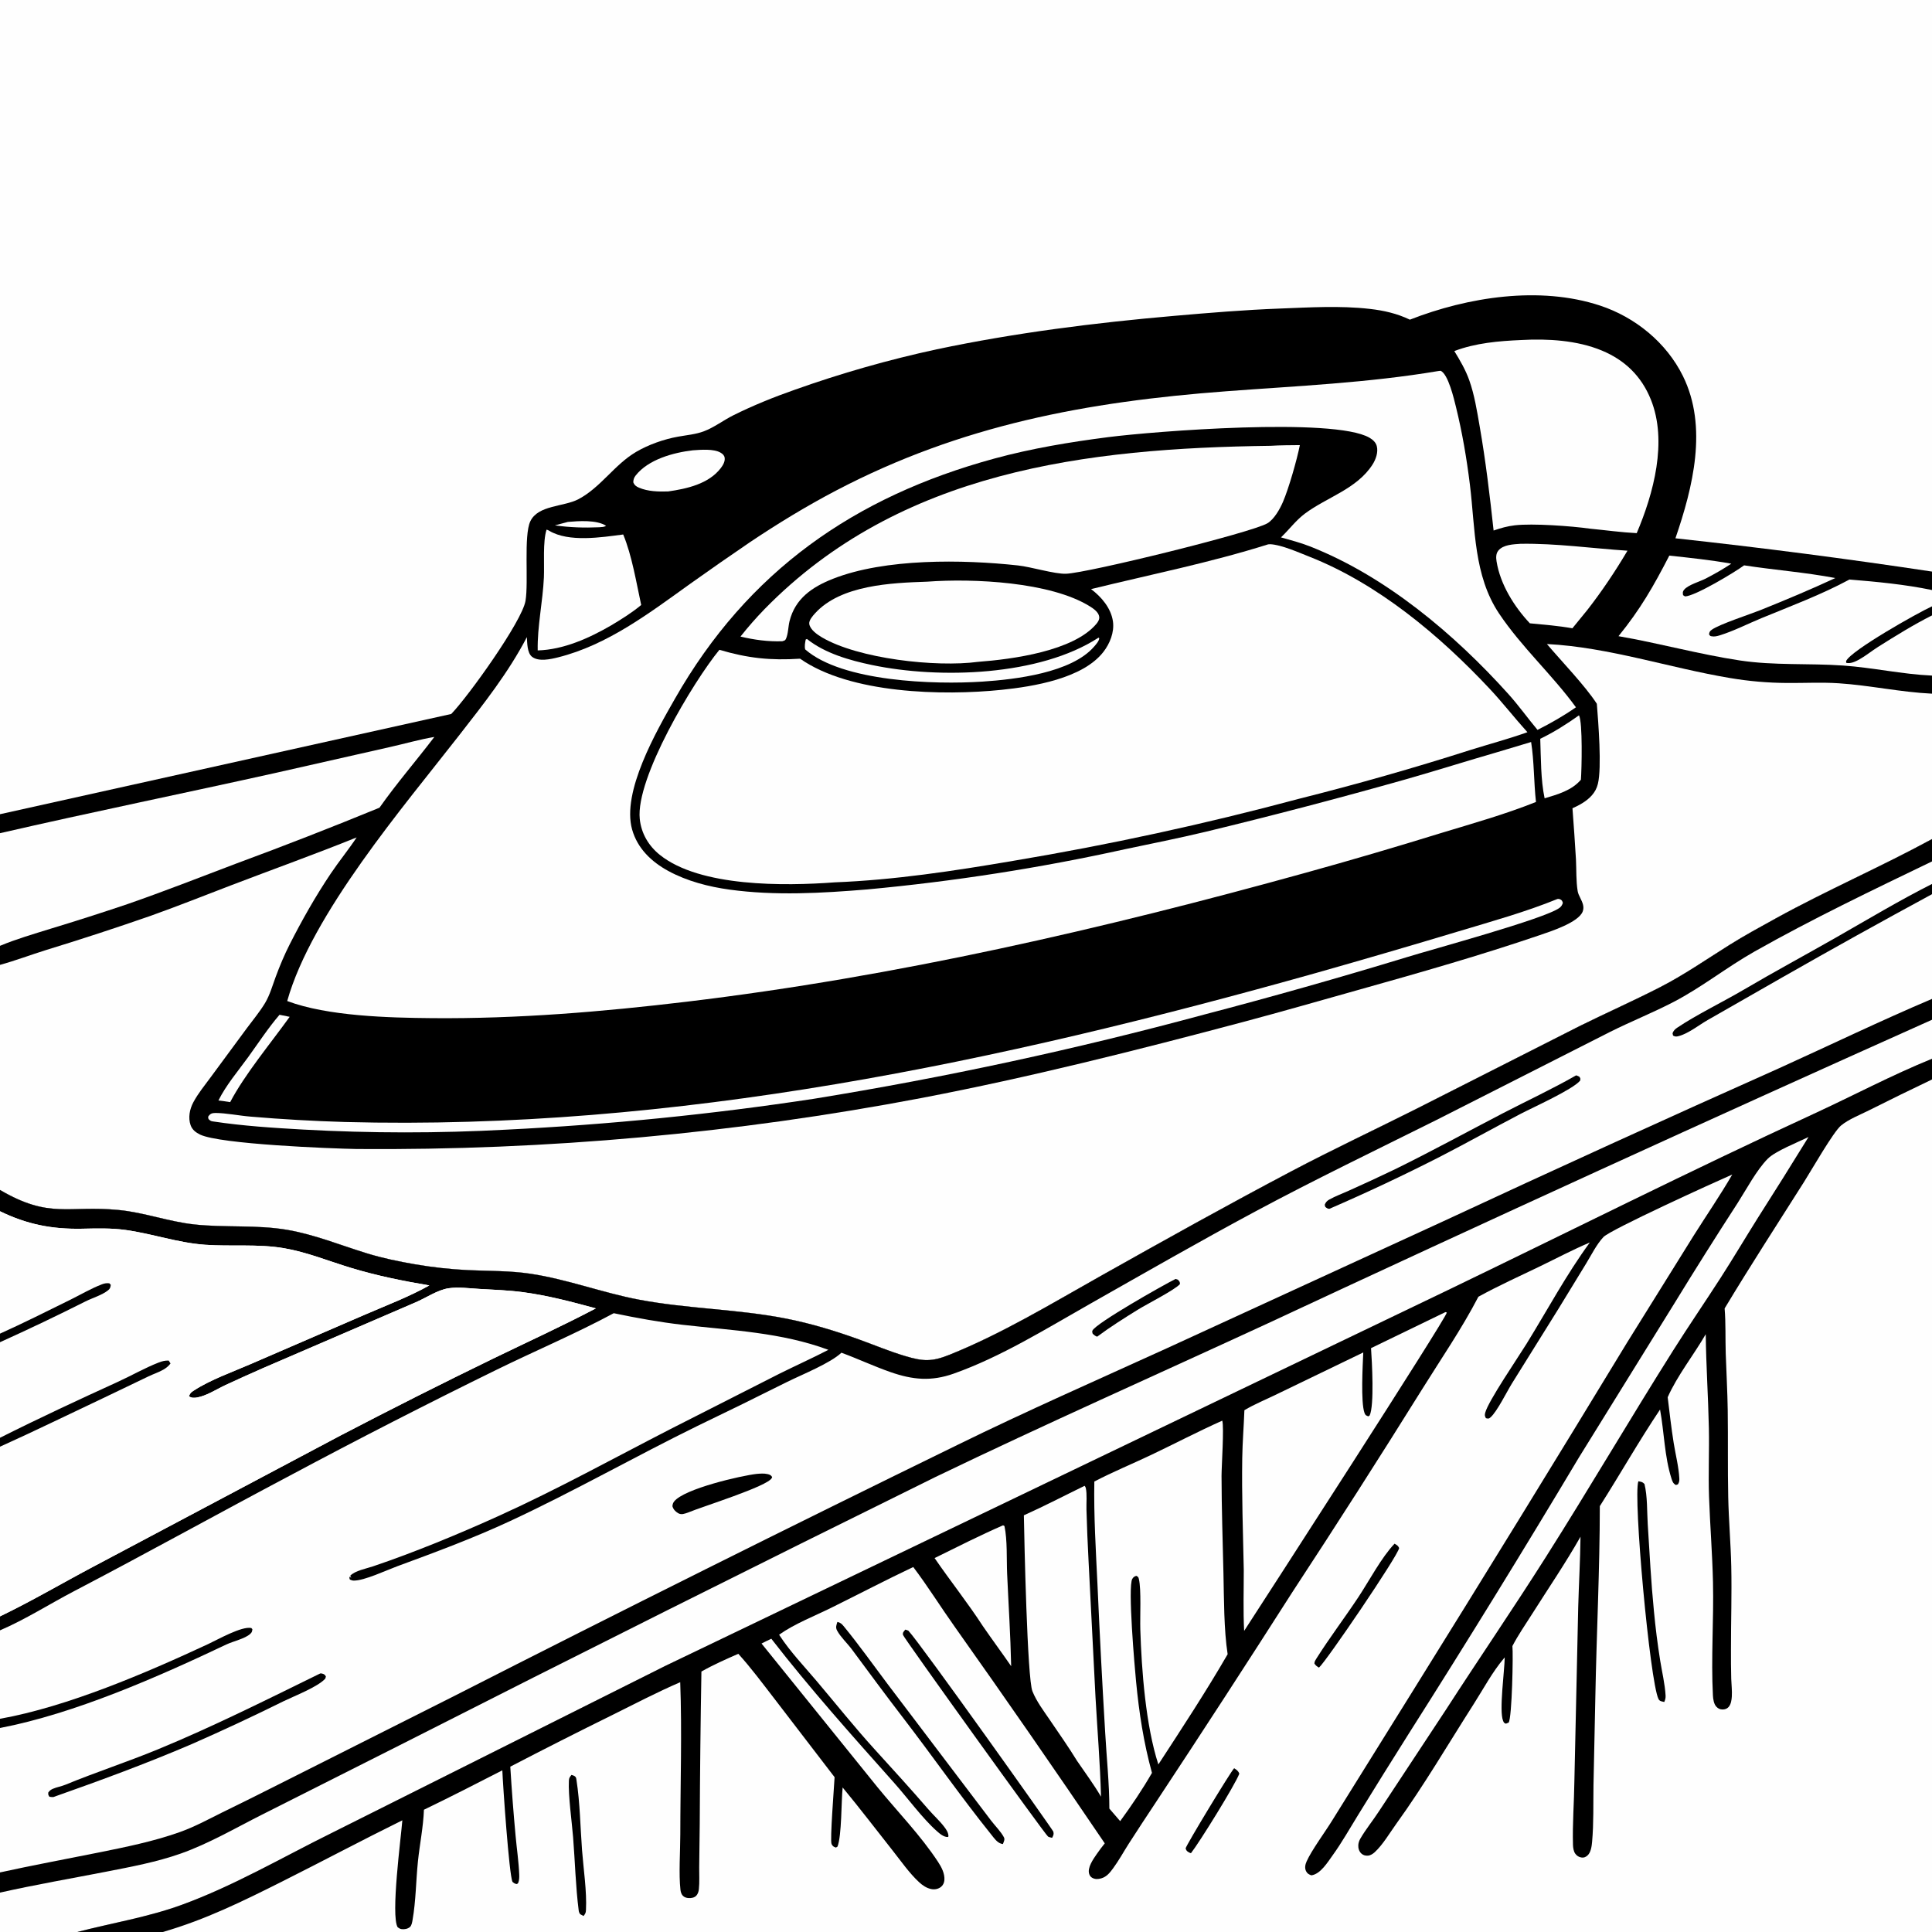 <?xml version="1.0" encoding="utf-8" ?>
<svg xmlns="http://www.w3.org/2000/svg" xmlns:xlink="http://www.w3.org/1999/xlink" width="1024" height="1024">
	<rect width="100%" height="100%" fill="#808080" stroke="none"/>
	<path d="M0 0L1024 0L1024 302.948L1024 312.735L1024 321.367L1024 326.178L1024 358.076L1024 367.66L1024 444.735L1024 456.57L1024 468.513L1024 473.937L1024 529.437L1024 540.491L1024 561.164L1024 572.144L1024 1024L86.294 1024L40.88 1024L0 1024L0 1003.12L0 992.423L0 915.872L0 910.995L0 864.118L0 856.714L0 766.775L0 762.049L0 711.398L0 706.856L0 641.994L0 630.701L0 511.408L0 501.306L0 441.61L0 431.55L0 0Z"/>
	<path fill="#FEFEFE" d="M300.975 276.625C306.674 276.14 316.204 275.431 321.232 278.683C320.139 279.405 318.906 279.333 317.625 279.457C309.679 279.818 301.998 279.569 294.118 278.461L300.975 276.625Z"/>
	<path fill="#FEFEFE" d="M148.152 537.855L153.531 538.94C143.572 552.829 129.734 569.41 121.999 584.149C119.937 583.794 117.85 583.557 115.777 583.281C119.757 575.223 126.236 567.608 131.521 560.313C136.942 552.831 142.13 544.857 148.152 537.855Z"/>
	<path fill="#FEFEFE" d="M836.897 379.139C838.901 382.761 838.343 407.948 837.907 413.279C833.037 418.986 825.622 421.041 818.68 423.119C816.575 413.273 816.753 401.652 816.364 391.569C823.569 388.106 830.4 383.771 836.897 379.139Z"/>
	<path fill="#FEFEFE" d="M367.121 238.683C371.312 238.382 378.377 237.76 382.005 239.971C383.023 240.592 383.871 241.327 384.074 242.563C384.4 244.544 383.198 246.572 382.048 248.081C375.618 256.516 363.984 259.074 354.105 260.477C349.013 260.627 343.446 260.523 338.678 258.479C337.187 257.84 336.268 257.174 335.651 255.615C335.703 254.109 336.023 253.154 336.952 251.978C343.671 243.48 356.896 239.894 367.121 238.683Z"/>
	<path fill="#FEFEFE" d="M582.245 337.972L582.633 338.267C582.501 339.813 580.919 341.534 579.913 342.701C567.903 356.632 538.183 360.11 520.66 361.267C495.28 362.943 446.399 361.382 426.772 344.2C426.316 342.555 426.733 340.609 427.037 338.973L427.705 338.67C437.231 346.299 450.386 350.008 462.13 352.466C498.103 359.997 551.047 358.296 582.245 337.972Z"/>
	<path fill="#FEFEFE" d="M805.901 288.223C824.721 287.927 843.814 290.647 862.598 291.884C856.103 302.838 849.166 313.217 841.343 323.267L833.382 333.021C825.97 331.652 818.345 331.102 810.846 330.367C802.546 321.521 795.158 309.725 793.208 297.546C792.893 295.576 792.822 293.444 794.161 291.817C796.768 288.647 802.119 288.5 805.901 288.223Z"/>
	<path fill="#FEFEFE" d="M289.69 280.722C290.668 281.06 290.368 280.894 291.1 281.33C301.556 287.552 318.727 284.792 330.31 283.289C334.945 294.406 337.26 308.793 339.849 320.655C334.954 324.744 329.419 328.168 323.96 331.447C312.324 338.218 298.604 344.376 284.998 344.736C284.722 332.281 287.701 318.743 288.277 306.03C288.587 299.189 287.629 286.954 289.69 280.722Z"/>
	<path fill="#FEFEFE" d="M825.482 476.482C825.824 476.454 826.169 476.398 826.507 476.515C827.823 476.968 827.968 477.368 828.355 478.562C827.966 479.675 827.548 480.453 826.58 481.178C818.782 487.019 759.149 503.113 745.246 507.441Q692.04 523.648 638.235 537.741Q587.113 551.568 535.345 562.737Q483.577 573.906 431.302 582.387Q390.754 588.555 349.945 592.649Q309.136 596.742 268.171 598.751Q241.307 600.202 214.404 600.187Q187.501 600.172 160.639 598.691C144.781 597.798 128.722 596.777 113.012 594.399C112.112 594.28 111.775 594.195 111.037 593.607C110.264 592.991 110.443 592.82 110.314 591.912C111.312 590.282 112.361 589.891 114.267 589.895C119.643 589.907 127.1 591.381 132.835 591.833Q157.714 593.945 182.672 594.679C358.025 599.337 529.606 562.908 697.455 515.718Q735.379 504.977 773.122 493.615C790.593 488.362 808.579 483.37 825.482 476.482Z"/>
	<path fill="#FEFEFE" d="M491.372 308.301C515.786 306.477 556.801 308.397 577.629 321.378C579.556 322.579 582.322 324.457 582.613 326.931C582.775 328.308 581.996 329.601 581.149 330.614C569.018 345.111 536.643 349.416 518.365 350.794C496.02 353.784 454.863 349.154 435.619 337.803C433.195 336.373 429.458 333.781 428.936 330.782C428.598 328.841 430.804 326.385 431.987 325.082C445.629 310.052 472.347 308.945 491.372 308.301Z"/>
	<path fill="#FEFEFE" d="M884.771 294.487C895.758 295.664 906.745 296.81 917.629 298.761C913.368 301.594 908.616 304.302 904.076 306.651C900.973 308.257 894.778 309.943 892.584 312.596C891.732 313.628 891.904 314.251 892.057 315.452L893.081 316.102C898.246 316.074 919.548 303.255 924.412 299.644C940.538 302.128 956.672 303.325 972.765 306.376C959.781 312.406 946.467 317.979 933.183 323.324C927.514 325.605 911.301 330.856 907.273 333.779C906.208 334.552 905.996 334.975 905.835 336.248C906.477 337.035 906.247 337.051 907.111 337.234C908.631 337.556 910.124 337.176 911.58 336.723C919.042 334.401 926.392 330.604 933.637 327.621C949.347 321.155 965.261 315.228 980.242 307.162C994.657 308.327 1009.86 309.78 1024 312.735L1024 321.367L1024 326.178L1024 358.076C1008.12 357.358 992.651 353.851 976.879 352.748C958.561 351.466 940.436 352.811 922.145 350.056C900.505 346.796 879.384 340.897 857.84 337.185C869.488 322.818 876.333 310.85 884.771 294.487Z"/>
	<path d="M1024 326.178C1014.22 331.111 1004.66 337.022 995.404 342.879C992.024 345.018 988.817 347.663 985.333 349.596C983.423 350.655 980.666 351.928 978.519 351.297L978.482 350.355C981.079 344.75 1016.36 324.851 1024 321.367L1024 326.178Z"/>
	<path fill="#FEFEFE" d="M806.297 180.219C820.385 179.442 835.936 180.351 849.044 185.81C861.222 190.883 869.966 199.366 874.954 211.679C883.951 233.89 876.415 261.602 867.492 282.582C859.253 282.161 850.923 281 842.704 280.202C832.775 278.804 812.358 277.329 802.905 278.421C798.95 278.877 795.398 279.892 791.642 281.19C789.641 262.739 787.438 244.209 784.249 225.923C782.83 217.788 781.52 209.389 778.756 201.582C776.789 196.026 773.886 191.078 770.823 186.077C782.038 181.783 794.388 180.742 806.297 180.219Z"/>
	<path fill="#FEFEFE" d="M0 441.61C48.564 430.43 97.419 420.484 146.066 409.663L206.595 395.966C214.464 394.215 222.267 391.937 230.211 390.595C220.649 403.175 210.229 415.164 201.132 428.097Q163.408 443.594 125.15 457.723C106.01 464.983 86.974 472.454 67.63 479.169Q47.293 486.037 26.751 492.263C17.77 495.057 8.695 497.687 0 501.306L0 441.61Z"/>
	<path fill="#FEFEFE" d="M673.457 236.287C678.61 235.954 683.79 235.98 688.952 235.918C687.403 243.713 683.048 258.945 679.982 266.054C678.356 269.822 675.341 275.189 671.788 277.33C663.603 282.263 576.441 303.736 564.987 304.099C558.879 304.292 546.643 300.471 539.507 299.693C510.319 296.51 469.159 295.855 441.426 306.797C430.445 311.129 421.46 317.251 418.471 329.241C417.744 332.156 417.781 336.053 416.527 338.696C416.092 339.615 415.558 339.533 414.647 339.874C407.114 340.137 399.784 339.142 392.471 337.394Q398.466 329.822 405.183 322.883C476.989 249.479 575.733 237.571 673.457 236.287Z"/>
	<path fill="#FEFEFE" d="M672.161 288.512C672.488 288.485 672.973 288.429 673.322 288.448C679.209 288.763 688.131 292.744 693.827 294.986C730.36 309.37 762.877 336.636 789.446 364.952C796.46 372.428 802.703 380.5 809.564 388.087C799.71 391.592 789.689 394.279 779.716 397.381Q734.495 411.838 688.445 423.384Q650.959 433.435 613.033 441.668Q575.107 449.902 536.828 456.299C505.621 461.612 474.042 466.422 442.377 467.665C415.869 469.646 371.015 470.207 349.711 453.09C343.767 448.313 339.874 441.728 339.086 434.066C336.857 412.412 367.384 361.383 381.299 344.413C396.402 348.879 408.368 350.136 424.064 349.121C450.545 367.696 499.581 368.859 530.918 365.617C547.688 363.882 573.788 359.664 584.785 345.577C588.245 341.146 590.683 335.104 589.89 329.407C588.912 322.386 583.788 316.349 578.278 312.244C609.6 304.555 641.37 298.232 672.161 288.512Z"/>
	<path fill="#FEFEFE" d="M762.296 196.665L763.506 196.519C767.56 198.067 770.722 211.76 771.669 215.598C775.019 229.167 777.389 243.124 779.092 256.995C781.95 280.273 781.026 305.012 794.572 325.236C806.467 342.995 822.7 357.611 835.276 374.873C829.065 379.247 821.702 383.447 814.915 386.854C809.681 380.61 804.981 373.987 799.518 367.909C770.913 336.083 734.275 305.211 693.998 289.489C689.119 287.584 683.976 286.253 678.94 284.823C683.266 280.723 686.838 275.798 691.628 272.222C703.319 263.495 719.07 259.226 727.419 246.298C729.194 243.55 730.586 239.693 729.712 236.399C729.182 234.403 727.524 232.965 725.798 231.972C706.845 221.074 611.317 228.623 587.424 231.686C567.132 234.288 546.816 237.659 527.06 243.038C452.732 263.277 396.298 302.793 357.779 370.251C347.896 387.561 329.4 419.708 335.043 439.687C337.876 449.716 345.312 456.79 354.249 461.65C364.184 467.053 375.622 470 386.769 471.527C410.881 474.831 435.573 473.405 459.726 471.409Q494.162 468.219 528.332 462.887Q562.501 457.555 596.272 450.101C610.502 447.105 624.75 444.267 638.897 440.887Q692.294 427.992 745.153 413.043C761.442 408.404 777.596 403.288 793.866 398.577L811.522 393.281C813.169 403.648 812.927 414.567 814.099 425.06C797.661 431.641 780.532 436.449 763.605 441.585Q727.996 452.615 692.071 462.567C584.525 492.373 474.914 517.653 364.008 530.922C319.117 536.292 274.355 540.032 229.091 539.64C206.216 539.442 173.613 538.629 152.228 530.562C165.224 484.347 213.974 427.463 243.511 389.539C256.596 372.74 269.357 356.632 279.261 337.69C279.435 340.734 279.385 346.073 281.988 348.106C285.485 350.837 291.857 349.395 295.804 348.407C322.029 341.844 344.313 324.848 365.89 309.374Q381.503 298.254 397.351 287.472C412.077 277.589 427.492 268.198 443.209 259.965C509.524 225.229 576.135 212.922 649.901 207.383C687.506 204.559 725.039 202.938 762.296 196.665Z"/>
	<path fill="#FEFEFE" d="M819.897 341.348C852.631 343.014 884.62 353.948 916.844 359.351Q924.317 360.621 931.868 361.281Q939.419 361.94 946.999 361.985C956.16 362.071 965.451 361.543 974.594 362.152C991.135 363.252 1007.38 366.875 1024 367.66L1024 444.735C996.826 459.518 968.414 471.786 941.297 486.718C933.013 491.28 924.661 495.824 916.645 500.844C904.38 508.525 892.64 516.708 879.725 523.323C865.752 530.48 851.37 536.855 837.295 543.816L750.879 587.624C728.855 598.708 706.521 609.178 684.704 620.678C650.521 638.696 616.905 657.455 583.225 676.392C557.155 691.05 531.025 706.899 503.228 718.066C493.786 721.859 489.218 721.569 479.562 718.68C471.273 716.2 463.301 712.834 455.172 709.896C442.79 705.42 429.937 701.517 417.012 698.947C391.117 693.8 364.45 693.758 338.483 688.813C319.133 685.127 300.618 678.019 281.062 675.098C270.152 673.469 259.198 673.698 248.215 673.202Q233.932 672.513 219.841 670.078C211.35 668.61 202.867 666.869 194.622 664.341C180.571 660.032 166.534 654.25 152.005 651.806C135.838 649.087 119.272 650.742 103.007 648.981C89.463 647.515 76.543 642.657 63.033 641.336C35.878 638.682 26.575 646.227 0 630.701L0 511.408C8.176 509.148 16.261 506.087 24.374 503.551Q52.193 495.027 79.673 485.464C94.104 480.334 108.276 474.659 122.577 469.193C144.732 460.724 167.024 452.733 189.03 443.849C184.68 450.405 179.654 456.53 175.262 463.068C167.272 474.964 160.021 487.766 153.537 500.543C150.743 506.048 148.301 511.878 146.153 517.668C144.451 522.257 143.041 527.343 140.527 531.558C137.742 536.226 134.008 540.661 130.776 545.044L111.8 570.774C108.624 575.107 104.922 579.581 102.419 584.336C100.518 587.947 99.637 592.437 101.035 596.398C101.882 598.795 103.843 600.296 106.073 601.361C116.75 606.462 175.314 608.762 189.2 609.001Q208.019 609.147 226.836 608.832Q245.653 608.518 264.456 607.742Q283.26 606.967 302.038 605.732Q320.817 604.496 339.56 602.802Q358.303 601.107 376.999 598.954Q395.695 596.801 414.333 594.192Q432.97 591.582 451.538 588.516Q470.107 585.451 488.594 581.932C545.848 570.961 602.229 556.733 658.536 541.761C679.41 536.211 700.103 530.24 720.893 524.407C752.734 515.473 784.753 506.328 816.071 495.653C821.749 493.718 836.663 488.942 838.868 483.115C839.84 480.548 838.705 478.251 837.592 475.957C837.014 474.765 836.414 473.623 836.196 472.298C835.311 466.919 835.57 461.014 835.291 455.538Q834.482 441.961 833.44 428.4C837.173 426.733 840.904 424.695 843.663 421.606C845.283 419.792 846.34 417.811 846.917 415.447C849.052 406.704 847.136 382.843 846.359 373.017C840.115 363.385 827.632 350.504 819.897 341.348Z"/>
	<path fill="#FEFEFE" d="M0 630.701C26.575 646.227 35.878 638.682 63.033 641.336C76.543 642.657 89.463 647.515 103.007 648.981C119.272 650.742 135.838 649.087 152.005 651.806C166.534 654.25 180.571 660.032 194.622 664.341C202.867 666.869 211.35 668.61 219.841 670.078Q233.932 672.513 248.215 673.202C259.198 673.698 270.152 673.469 281.062 675.098C300.618 678.019 319.133 685.127 338.483 688.813C364.45 693.758 391.117 693.8 417.012 698.947C429.937 701.517 442.79 705.42 455.172 709.896C463.301 712.834 471.273 716.2 479.562 718.68C489.218 721.569 493.786 721.859 503.228 718.066C531.025 706.899 557.155 691.05 583.225 676.392C616.905 657.455 650.521 638.696 684.704 620.678C706.521 609.178 728.855 598.708 750.879 587.624L837.295 543.816C851.37 536.855 865.752 530.48 879.725 523.323C892.64 516.708 904.38 508.525 916.645 500.844C924.661 495.824 933.013 491.28 941.297 486.718C968.414 471.786 996.826 459.518 1024 444.735L1024 456.57L1024 468.513L1024 473.937L1024 529.437L1024 540.491L1024 561.164C1002.65 569.854 982.149 580.759 961.218 590.407C896.004 620.464 831.877 652.703 767.204 683.885L352.443 883.041L176.223 971.302C149.816 984.343 123.893 999.569 96.173 1009.65C78.373 1016.13 59.205 1019.24 40.88 1024L0 1024L0 1003.12L0 992.423L0 915.872L0 910.995L0 864.118L0 856.714L0 766.775L0 762.049L0 711.398L0 706.856L0 641.994L0 630.701Z"/>
	<path d="M623.1 677.86L624.277 678.246C625.147 679.247 625.399 679.283 625.403 680.586C622.791 683.616 608.009 691.13 603.364 693.993C595.966 698.553 588.477 703.283 581.51 708.469C580.501 708.148 579.938 707.619 579.154 706.926C578.997 706.292 578.726 705.855 579.03 705.221C580.911 701.305 616.398 681.188 623.1 677.86Z"/>
	<path d="M401.062 781.194C402.902 781.047 404.91 780.862 406.728 781.284C407.921 781.561 408.589 781.772 409.255 782.842C409.195 783.017 409.155 783.201 409.073 783.367C406.889 787.813 372.071 798.55 364.625 801.694C362.893 802.276 361.197 803.035 359.457 802.031C357.961 801.168 356.876 799.987 356.399 798.327C356.503 797.337 356.662 796.641 357.273 795.851C362.517 789.057 392.922 782.105 401.062 781.194Z"/>
	<path d="M0 910.995C35.71 904.601 77.279 886.782 110.329 871.385C115.642 868.91 128.061 861.829 133.187 862.88L133.77 863.5C133.599 864.75 133.592 865.117 132.598 866.025C129.829 868.554 123.574 869.9 120.001 871.596C83.554 888.895 39.588 908.26 0 915.872L0 910.995Z"/>
	<path d="M835.404 569.95C835.9 570.052 836.601 570.453 837.07 570.666C837.72 571.654 837.709 571.587 837.511 572.751C833.581 577.485 812.482 586.952 806.001 590.339C791.65 597.841 777.501 605.737 763.107 613.157Q734.295 627.84 704.622 640.693C703.602 640.584 703.989 640.735 703.085 640.179C702.194 639.63 702.376 639.488 702.13 638.541C702.625 637.233 703.363 636.447 704.576 635.77C707.782 633.984 711.453 632.649 714.81 631.122Q727.074 625.64 739.185 619.829C758.529 610.352 777.327 600.034 796.432 590.118C809.422 583.376 822.692 577.225 835.404 569.95Z"/>
	<path d="M169.768 886.946C170.06 886.967 170.36 886.941 170.645 887.01C171.828 887.293 172.229 887.627 172.742 888.621L172.385 889.738C168.306 894.166 156.017 898.912 150.364 901.65Q126.3 913.572 101.712 924.373C77.572 934.736 53.001 943.743 28.242 952.489C27.529 952.531 26.897 952.416 26.192 952.314C25.555 951.292 25.501 951.247 25.596 950.054C26.236 949.133 26.912 948.595 27.944 948.137C30.051 947.201 32.416 946.865 34.564 945.982C50.736 939.328 67.368 933.905 83.55 927.246C112.874 915.178 141.307 900.887 169.768 886.946Z"/>
	<path d="M1024 468.513L1024 473.937Q984.021 495.579 944.53 518.101L905.13 540.63C900.448 543.302 894.904 547.789 889.737 549.155C888.477 549.489 887.884 549.499 886.75 548.886L886.476 547.628C886.972 546.341 887.728 545.529 888.861 544.765C899.175 537.815 913.186 531.05 924.306 524.51C940.462 515.008 956.912 506.154 973.183 496.873C989.994 487.284 1006.72 477.238 1024 468.513Z"/>
	<path d="M0 630.701C26.575 646.227 35.878 638.682 63.033 641.336C76.543 642.657 89.463 647.515 103.007 648.981C119.272 650.742 135.838 649.087 152.005 651.806C166.534 654.25 180.571 660.032 194.622 664.341C202.867 666.869 211.35 668.61 219.841 670.078Q233.932 672.513 248.215 673.202C259.198 673.698 270.152 673.469 281.062 675.098C300.618 678.019 319.133 685.127 338.483 688.813C364.45 693.758 391.117 693.8 417.012 698.947C429.937 701.517 442.79 705.42 455.172 709.896C463.301 712.834 471.273 716.2 479.562 718.68C489.218 721.569 493.786 721.859 503.228 718.066C531.025 706.899 557.155 691.05 583.225 676.392C616.905 657.455 650.521 638.696 684.704 620.678C706.521 609.178 728.855 598.708 750.879 587.624L837.295 543.816C851.37 536.855 865.752 530.48 879.725 523.323C892.64 516.708 904.38 508.525 916.645 500.844C924.661 495.824 933.013 491.28 941.297 486.718C968.414 471.786 996.826 459.518 1024 444.735L1024 456.57C992.332 471.836 960.65 486.991 930.018 504.282C915.254 512.615 902.046 523.263 886.896 531.123C875.909 536.822 864.348 541.425 853.271 546.979L761.391 593.59C729.292 609.592 697.006 625.121 665.391 642.079C635.801 657.95 606.591 674.731 577.371 691.288C554.267 704.381 530.574 719.151 505.488 728.049C493.637 732.252 483.802 731.358 472.034 727.254C463.223 724.182 454.731 720.188 445.969 716.967C440.138 722.517 425.051 728.558 417.296 732.398Q393.52 744.307 369.554 755.83C336.3 772.149 304.143 790.465 270.514 806.124C250.942 815.237 230.606 822.77 210.358 830.222C204.681 832.312 193.134 837.787 187.518 837.75C186.744 837.745 186.13 837.509 185.439 837.193C185.208 836.446 185.061 836.409 185.341 835.64L186.198 836.278L185.633 835.17C188.194 832.469 194.15 831.39 197.711 830.191C219.575 822.836 243.752 812.815 264.787 803.267C295.735 789.222 325.258 772.9 355.456 757.381L412.936 728.184C421.6 723.866 430.476 719.89 439.066 715.44C414.032 706.174 388.125 705.185 361.889 702.184C349.496 700.767 337.501 698.571 325.301 696.027C305.058 706.922 283.757 715.912 263.118 726.036Q207.911 753.103 153.68 782.076C115.459 802.291 77.637 823.315 39.307 843.329C26.297 850.122 13.466 858.351 0 864.118L0 856.714C17.119 848.477 33.71 838.662 50.53 829.795L180.417 760.881Q220.548 739.939 261.257 720.144C279.464 711.303 297.898 702.897 315.81 693.466C303.071 690.004 290.168 686.595 277.061 684.862C269.391 683.848 261.617 683.589 253.899 683.142C248.694 682.841 242.989 682.042 237.825 682.797C231.885 683.665 225.723 687.983 220.178 690.314L139.289 725.179Q129.378 729.537 119.555 734.089C114.875 736.271 109.62 739.756 104.559 740.677C102.932 740.973 101.562 741.032 100.159 740.061C100.739 738.375 101.245 737.993 102.714 737.032C111.513 731.273 123.373 727.125 133.12 722.868L193.307 696.838C204.694 691.903 216.725 687.37 227.547 681.304C213.504 678.933 199.64 676.131 185.996 671.994C174.25 668.432 162.666 663.653 150.528 661.573C136.662 659.196 122.565 660.752 108.602 659.745C94.171 658.705 80.693 653.873 66.486 651.904C58.727 650.828 51.098 651.105 43.307 651.25C27.449 651.545 14.317 648.955 0 641.994L0 630.701Z"/>
	<path fill="#FEFEFE" d="M0 641.994C14.317 648.955 27.449 651.545 43.307 651.25C51.098 651.105 58.727 650.828 66.486 651.904C80.693 653.873 94.171 658.705 108.602 659.745C122.565 660.752 136.662 659.196 150.528 661.573C162.666 663.653 174.25 668.432 185.996 671.994C199.64 676.131 213.504 678.933 227.547 681.304C216.725 687.37 204.694 691.903 193.307 696.838L133.12 722.868C123.373 727.125 111.513 731.273 102.714 737.032C101.245 737.993 100.739 738.375 100.159 740.061C101.562 741.032 102.932 740.973 104.559 740.677C109.62 739.756 114.875 736.271 119.555 734.089Q129.378 729.537 139.289 725.179L220.178 690.314C225.723 687.983 231.885 683.665 237.825 682.797C242.989 682.042 248.694 682.841 253.899 683.142C261.617 683.589 269.391 683.848 277.061 684.862C290.168 686.595 303.071 690.004 315.81 693.466C297.898 702.897 279.464 711.303 261.257 720.144Q220.548 739.939 180.417 760.881L50.53 829.795C33.71 838.662 17.119 848.477 0 856.714L0 766.775L0 762.049L0 711.398L0 706.856L0 641.994Z"/>
	<path d="M0 706.856C12.542 701.21 24.898 694.993 37.237 688.91C42.688 686.223 48.399 682.846 54.056 680.705C55.424 680.188 56.482 680.023 57.927 680.169L58.717 680.979C58.529 682.294 58.422 682.965 57.343 683.838C54.096 686.468 49.058 687.894 45.284 689.79Q22.867 701.065 0 711.398L0 706.856Z"/>
	<path d="M0 762.049C20.541 751.721 41.5 741.973 62.417 732.425C69.585 729.153 76.758 725.036 84.055 722.188C85.777 721.515 87.579 721.016 89.444 721.147L90.371 722.672C89.453 723.988 87.998 725.12 86.613 725.921C84.139 727.354 81.313 728.244 78.733 729.493L54.522 741.106C36.34 749.674 18.339 758.52 0 766.775L0 762.049Z"/>
	<path fill="#FEFEFE" d="M1024 529.437L1024 540.491L1024 561.164C1002.65 569.854 982.149 580.759 961.218 590.407C896.004 620.464 831.877 652.703 767.204 683.885L352.443 883.041L176.223 971.302C149.816 984.343 123.893 999.569 96.173 1009.65C78.373 1016.13 59.205 1019.24 40.88 1024L0 1024L0 1003.12L0 992.423C17.25 988.627 34.661 985.424 51.977 981.93C66.574 978.984 81.13 976.067 95.198 971.081C102.989 968.32 110.182 964.406 117.563 960.735Q132.329 953.533 146.987 946.114L240.798 898.884Q373.523 831.253 507.38 765.882C544.07 747.869 581.489 731.45 618.67 714.507L764.833 647.363Q853.682 606.006 943.181 566.082C970.074 553.883 996.827 540.972 1024 529.437Z"/>
	<path d="M1024 529.437L1024 540.491Q847.177 619.666 671.599 701.579C613.024 728.642 553.928 754.833 495.805 782.842Q353.424 853.068 211.886 924.978L138.761 961.854C124.766 968.919 110.604 977.197 95.833 982.414C83.147 986.895 69.713 989.41 56.539 991.979C37.738 995.647 18.684 998.92 0 1003.12L0 992.423C17.25 988.627 34.661 985.424 51.977 981.93C66.574 978.984 81.13 976.067 95.198 971.081C102.989 968.32 110.182 964.406 117.563 960.735Q132.329 953.533 146.987 946.114L240.798 898.884Q373.523 831.253 507.38 765.882C544.07 747.869 581.489 731.45 618.67 714.507L764.833 647.363Q853.682 606.006 943.181 566.082C970.074 553.883 996.827 540.972 1024 529.437Z"/>
	<path fill="#FEFEFE" d="M1024 561.164L1024 572.144L1024 1024L86.294 1024L40.88 1024C59.205 1019.24 78.373 1016.13 96.173 1009.65C123.893 999.569 149.816 984.343 176.223 971.302L352.443 883.041L767.204 683.885C831.877 652.703 896.004 620.464 961.218 590.407C982.149 580.759 1002.65 569.854 1024 561.164Z"/>
	<path d="M654.128 937.197C655.418 938.036 656.358 938.635 656.853 940.103C654.702 945.926 635.561 976.751 631.234 982.222C630.872 982.102 630.494 981.992 630.16 981.802C628.995 981.139 628.814 980.873 628.403 979.677C628.719 977.928 652.263 939.025 654.128 937.197Z"/>
	<path d="M302.886 940.747C303.286 940.866 304.04 941.069 304.386 941.272C305.349 941.838 305.378 942.4 305.534 943.391C307.431 955.477 307.574 968.417 308.497 980.64C309.243 990.511 311.083 1002.52 310.578 1012.27C310.493 1013.92 310.289 1014.18 309.296 1015.53L307.487 1014.54C307.022 1013.88 306.822 1013.39 306.718 1012.58C305.084 999.808 304.78 986.577 303.75 973.719C303.091 965.483 301.125 951.625 301.527 943.816C301.606 942.273 301.974 941.941 302.886 940.747Z"/>
	<path d="M739.15 818.186C740.402 818.973 740.971 819.118 741.573 820.5C740.976 824.603 702.727 880.83 699.08 883.871C697.981 883.183 697.329 882.807 696.647 881.662C696.732 880.586 697.156 879.962 697.72 879.068C704.742 867.95 712.742 857.435 719.997 846.47C725.661 837.91 732.237 825.393 739.15 818.186Z"/>
	<path d="M868.363 785.108C869.934 785.43 870.479 785.353 871.607 786.543C873.233 793.152 872.908 801.116 873.342 807.977C874.313 823.315 875.104 838.687 876.62 853.984Q877.86 867.179 879.954 880.265C880.912 886.254 882.461 892.627 882.795 898.664C882.868 899.991 882.61 900.869 882.101 902.083C880.796 901.747 879.677 901.811 879.023 900.479C874.489 891.248 865.505 793.261 868.363 785.108Z"/>
	<path d="M479.839 863.724C480.387 863.85 480.924 864.089 481.451 864.284C488.118 871.45 558.081 969.897 558.299 970.817C558.655 972.316 558.292 972.769 557.651 974.084C557.034 973.933 556.078 973.767 555.503 973.438C554.136 972.659 478.992 868.135 478.623 866.569C478.301 865.198 479.05 864.743 479.839 863.724Z"/>
	<path d="M443.838 859.647C445.511 860.037 446.193 860.73 447.246 862.013C455.287 871.809 462.721 882.308 470.348 892.444L506.557 940.237L525.307 964.965C527.344 967.641 530.583 970.882 532.099 973.818C532.737 975.054 531.973 976.195 531.551 977.397C531.296 977.342 531.04 977.295 530.787 977.232C528.517 976.664 526.836 974.169 525.437 972.429C509.151 952.181 494.254 930.74 478.403 910.141C469.261 898.261 460.402 886.204 451.473 874.165C449.083 870.943 445.582 867.747 443.706 864.29C442.747 862.523 443.29 861.421 443.838 859.647Z"/>
	<path d="M1024 561.164L1024 572.144Q1007.24 580.14 990.65 588.479C985.881 590.875 979.947 593.158 975.812 596.529C971.783 599.813 960.178 620.117 956.217 626.376C942.109 648.671 927.682 670.894 914.085 693.5C914.74 701.396 914.423 709.424 914.676 717.349C914.996 727.398 915.591 737.447 915.732 747.5C915.946 762.86 915.666 778.239 915.998 793.594C916.261 805.787 917.329 817.958 917.604 830.155C917.935 844.881 917.431 859.609 917.45 874.338Q917.407 882.047 917.589 889.754C917.69 892.85 918.103 896.151 917.901 899.235C917.78 901.071 917.471 903.287 916.208 904.728C915.393 905.659 914.258 906.058 913.043 906.062C911.649 906.067 910.65 905.594 909.705 904.59C908.346 903.146 907.98 900.498 907.882 898.618C906.845 878.709 908.367 858.621 907.921 838.7C907.581 823.528 906.359 808.412 905.821 793.254C905.392 781.157 905.991 769.045 905.738 756.94C905.39 740.338 904.271 723.777 904.075 707.164C897.722 718.139 888.988 729.089 883.907 740.572C884.899 748.666 885.808 756.831 887.103 764.882C888.078 770.946 889.762 777.483 890.076 783.586C890.14 784.818 890.004 785.65 889.342 786.72L888.275 787.091C886.789 786.302 886.438 785.286 885.933 783.713C882.211 772.132 882.062 759.056 879.858 747.093C868.635 763.803 858.746 781.315 847.938 798.285C847.92 831.985 846.202 865.606 845.568 899.283L844.583 946.157C844.427 956.064 844.725 966.332 843.848 976.187C843.646 978.459 843.242 981.782 841.428 983.422C840.479 984.279 839.499 984.724 838.197 984.518C836.8 984.296 835.748 983.621 834.917 982.478C834.033 981.263 833.757 979.282 833.714 977.823C833.384 966.715 834.31 955.313 834.451 944.161L836.488 851.705C836.836 839.29 837.559 826.913 837.704 814.488C829.77 828.486 820.629 841.897 812.018 855.492C808.504 861.04 804.626 866.628 801.608 872.444C802.071 876.723 801.407 910.248 799.625 912.996L798.153 913.596C797.084 913.126 797.078 913.073 796.653 912.026C794.476 906.665 797.446 885.584 797.534 878.464L797.063 879.015C790.92 886.274 786.246 895.122 781.126 903.137C767.629 924.267 754.78 946.262 740.117 966.574C736.638 971.393 732.938 977.766 728.609 981.724C727.681 982.573 726.408 983.41 725.118 983.521C723.784 983.635 722.585 983.362 721.575 982.435C720.325 981.288 719.814 979.531 719.928 977.876C720.011 976.674 720.423 975.529 721.023 974.493C723.883 969.556 727.752 964.839 730.879 960.013L766.427 906.103C783.844 879.137 802.005 852.62 819.183 825.506C842.153 789.251 863.829 752.193 886.721 715.899C894.96 702.837 903.707 690.109 912.062 677.123C918.714 666.785 924.989 656.185 931.527 645.771Q945.216 624.311 958.558 602.634C952.994 605.363 941.007 610.086 936.972 614.132C931.095 620.024 925.586 630.447 920.956 637.661Q903.743 664.229 887.21 691.225L836.875 772.471Q792.929 846.069 746.963 918.422Q733.229 940.169 719.758 962.08C715.403 969.103 711.261 976.525 706.421 983.22C703.757 986.906 699.902 993.344 695.028 993.966C693.757 993.47 692.928 993.099 692.27 991.817C691.406 990.132 691.787 988.277 692.516 986.62C695.092 980.771 702.574 970.648 706.186 964.733L748.549 896.689Q805.982 804.446 862.393 711.575L897.686 654.893C904.468 644.128 911.767 633.531 918.133 622.525C909.051 626.464 853.496 651.743 849.838 655.674C846.187 659.597 843.519 665.06 840.724 669.634L826.056 693.629L801.366 733.249C798.612 737.702 793.489 748.14 790.023 751.213C789.019 752.103 788.775 751.915 787.567 751.67C786.931 750.524 786.866 750.027 787.206 748.736C788.831 742.575 804.487 719.694 809.058 712.298C820.106 694.423 830.216 675.5 842.641 658.545C833.622 662.351 824.862 667.006 816.044 671.265C805.202 676.501 794.123 681.487 783.581 687.3C774.685 704.415 763.789 720.207 753.618 736.549Q719.937 790.562 685.027 843.788Q649.269 899.78 612.658 955.217Q605.333 966.233 598.168 977.353C595.465 981.598 593.015 986.095 590.035 990.151C588.287 992.529 586.602 994.746 583.636 995.582C581.973 996.05 580.384 996.14 578.84 995.245C578.08 994.805 577.601 994.13 577.311 993.293C576.149 989.944 579.53 985.261 581.31 982.672Q583.32 979.762 585.548 977.016Q546.455 919.27 506.135 862.374C498.674 851.889 491.793 840.795 484.042 830.554C469.413 837.487 455.049 845.002 440.536 852.175C431.545 856.619 421.104 860.637 412.948 866.427L413.349 867.046C418.892 875.511 426.268 883.224 432.801 890.945C443.08 903.093 452.947 915.509 463.671 927.284C473.243 937.793 482.773 948.25 492.07 959.008C494.763 962.124 497.999 965.018 500.473 968.273C501.628 969.793 502.658 971.31 502.697 973.271L502.459 973.647C500.265 973.788 498.099 971.903 496.552 970.534C488.928 963.788 480.986 952.882 473.994 945.039C451.731 920.067 429.32 895.017 408.813 868.564C407.085 869.403 405.328 870.208 403.628 871.102L465.167 947.344C475.757 960.282 488.058 972.909 497.208 986.875C499.059 989.701 500.821 993.056 500.544 996.544C500.438 997.882 499.839 999.205 498.785 1000.06C497.361 1001.21 495.454 1001.6 493.672 1001.26C491.149 1000.79 488.944 999.272 487.094 997.558C481.909 992.754 477.51 986.369 473.111 980.814C464.297 969.685 455.666 958.324 446.611 947.395C445.87 954.811 446.157 972.906 443.892 978.742L443.049 979.251C441.827 978.807 441.387 978.635 440.751 977.384C439.809 975.532 442.125 946.643 442.348 941.943L410.478 900.393C404.251 892.365 398.154 884.07 391.315 876.548C384.716 879.451 378.04 882.388 371.767 885.954Q371.069 926.366 370.873 966.785L370.591 989.731C370.547 993.527 370.826 997.601 370.415 1001.37C370.287 1002.55 369.883 1003.83 369.072 1004.72C368.066 1005.83 366.393 1006.1 364.969 1006.01C363.807 1005.94 362.737 1005.63 361.904 1004.76C361.131 1003.95 360.774 1002.7 360.65 1001.6C359.709 993.331 360.566 980.992 360.572 972.278C360.591 945.788 361.512 917.953 360.531 891.596C348.271 896.907 336.301 903.15 324.339 909.096Q297.255 922.442 270.465 936.37Q271.584 954.739 273.276 973.064C273.888 979.836 274.951 986.849 275.201 993.616C275.258 995.155 275.214 996.581 274.637 998.026L274.014 998.59C272.815 998.451 272.6 998.187 271.632 997.433C269.831 993.794 266.527 945.622 266.247 938.311C252.439 945.391 238.672 952.466 224.691 959.198C224.366 968.373 222.445 977.474 221.51 986.609C220.465 996.823 220.441 1007.54 218.662 1017.62C218.454 1018.8 218.194 1020.6 217.231 1021.39C216.024 1022.38 214.339 1022.68 212.81 1022.47C211.997 1022.36 211.419 1021.93 210.766 1021.48C207.02 1015.31 212.548 973.827 213.252 964.802C191.821 975.376 170.697 986.617 149.334 997.337C128.584 1007.75 108.687 1017.54 86.294 1024L40.88 1024C59.205 1019.24 78.373 1016.13 96.173 1009.65C123.893 999.569 149.816 984.343 176.223 971.302L352.443 883.041L767.204 683.885C831.877 652.703 896.004 620.464 961.218 590.407C982.149 580.759 1002.65 569.854 1024 561.164Z"/>
	<path fill="#FEFEFE" d="M531.644 808.447L532.376 808.818C533.991 816.291 533.455 826.345 533.803 834.168C534.528 850.497 535.593 866.77 535.94 883.117C531.033 875.992 525.865 869.044 520.963 861.909C512.911 849.503 503.704 837.981 495.352 825.812C507.383 819.89 519.348 813.807 531.644 808.447Z"/>
	<path fill="#FEFEFE" d="M574.859 787.514C575.163 787.838 575.407 788.311 575.501 788.738C576.221 792.006 575.744 796.612 575.843 800Q576.229 813.679 576.957 827.344L580.651 899.727C581.63 917.231 583.102 934.758 583.56 952.283C579.758 945.761 575.097 939.536 570.855 933.285C566.341 925.924 561.352 918.857 556.506 911.713C553.191 906.826 549.424 901.902 547.208 896.393C544.468 889.582 542.9 816.435 542.669 803.148C553.571 798.258 564.119 792.739 574.859 787.514Z"/>
	<path fill="#FEFEFE" d="M766.12 695.435L766.855 695.659C766.386 699.001 668.769 850.047 659.42 864.411C658.865 853.706 659.238 842.849 659.224 832.125C658.822 812.397 658.112 792.59 658.414 772.861C658.544 764.364 659.25 755.928 659.555 747.443C665.09 744.127 671.258 741.678 677.052 738.813L722.561 716.825C722.269 723.523 721.17 743.189 723.204 748.847C723.681 750.173 724.009 750.188 725.218 750.696L725.932 750.245C728.486 745.072 727.158 721.302 726.675 714.548L766.12 695.435Z"/>
	<path fill="#FEFEFE" d="M647.817 752.976C648.858 756.184 647.433 777.458 647.441 782.239C647.468 799.418 648.06 816.656 648.452 833.836C648.754 847.062 648.669 863.949 650.677 876.77C639.22 896.573 626.448 916.014 613.959 935.194C607.249 914.567 605.046 885.201 604.387 863.522C604.184 856.843 604.956 842.496 603.63 836.92C603.364 835.802 603.215 835.775 602.281 835.219C601.193 835.577 600.827 835.795 600.177 836.774C597.605 840.647 601.504 884.652 602.13 891.12C603.741 907.829 606.119 923.463 610.566 939.663C605.492 948.502 599.712 957.009 593.718 965.244L587.985 958.601C587.978 945.159 586.503 931.542 585.759 918.111Q583.415 878.878 581.673 839.614C580.823 821.512 579.688 803.367 580.019 785.238C589.784 780.133 600.201 775.866 610.169 771.124C622.742 765.142 635.108 758.656 647.817 752.976Z"/>
	<path fill="#FEFEFE" d="M0 0L1024 0L1024 302.948Q956.19 292.717 888.014 285.308C897.265 258.32 905.325 226.297 891.972 199.277C883.217 181.561 866.711 168.115 848.035 161.953C816.066 151.406 777.955 157.421 747.265 169.429C740.483 166.171 733.46 164.568 725.999 163.721C710.153 161.922 694.065 162.944 678.177 163.545C659.527 164.249 640.969 165.792 622.379 167.409C580.239 171.074 537.908 176.404 496.49 185.144Q477.322 189.287 458.462 194.66Q439.601 200.034 421.128 206.615C410.2 210.439 398.995 214.968 388.638 220.136C383.438 222.732 378.453 226.582 373.03 228.611C368.684 230.238 363.857 230.627 359.305 231.454C351.8 232.816 343.734 235.657 337.149 239.517C325.722 246.217 318.424 258.311 306.597 264.578C298.898 268.658 285.226 267.616 281.089 276.28C277.488 283.822 280.221 308.488 278.526 318.479C276.676 329.381 248.286 369 239.175 378.415L0 431.55L0 0Z"/>
</svg>
